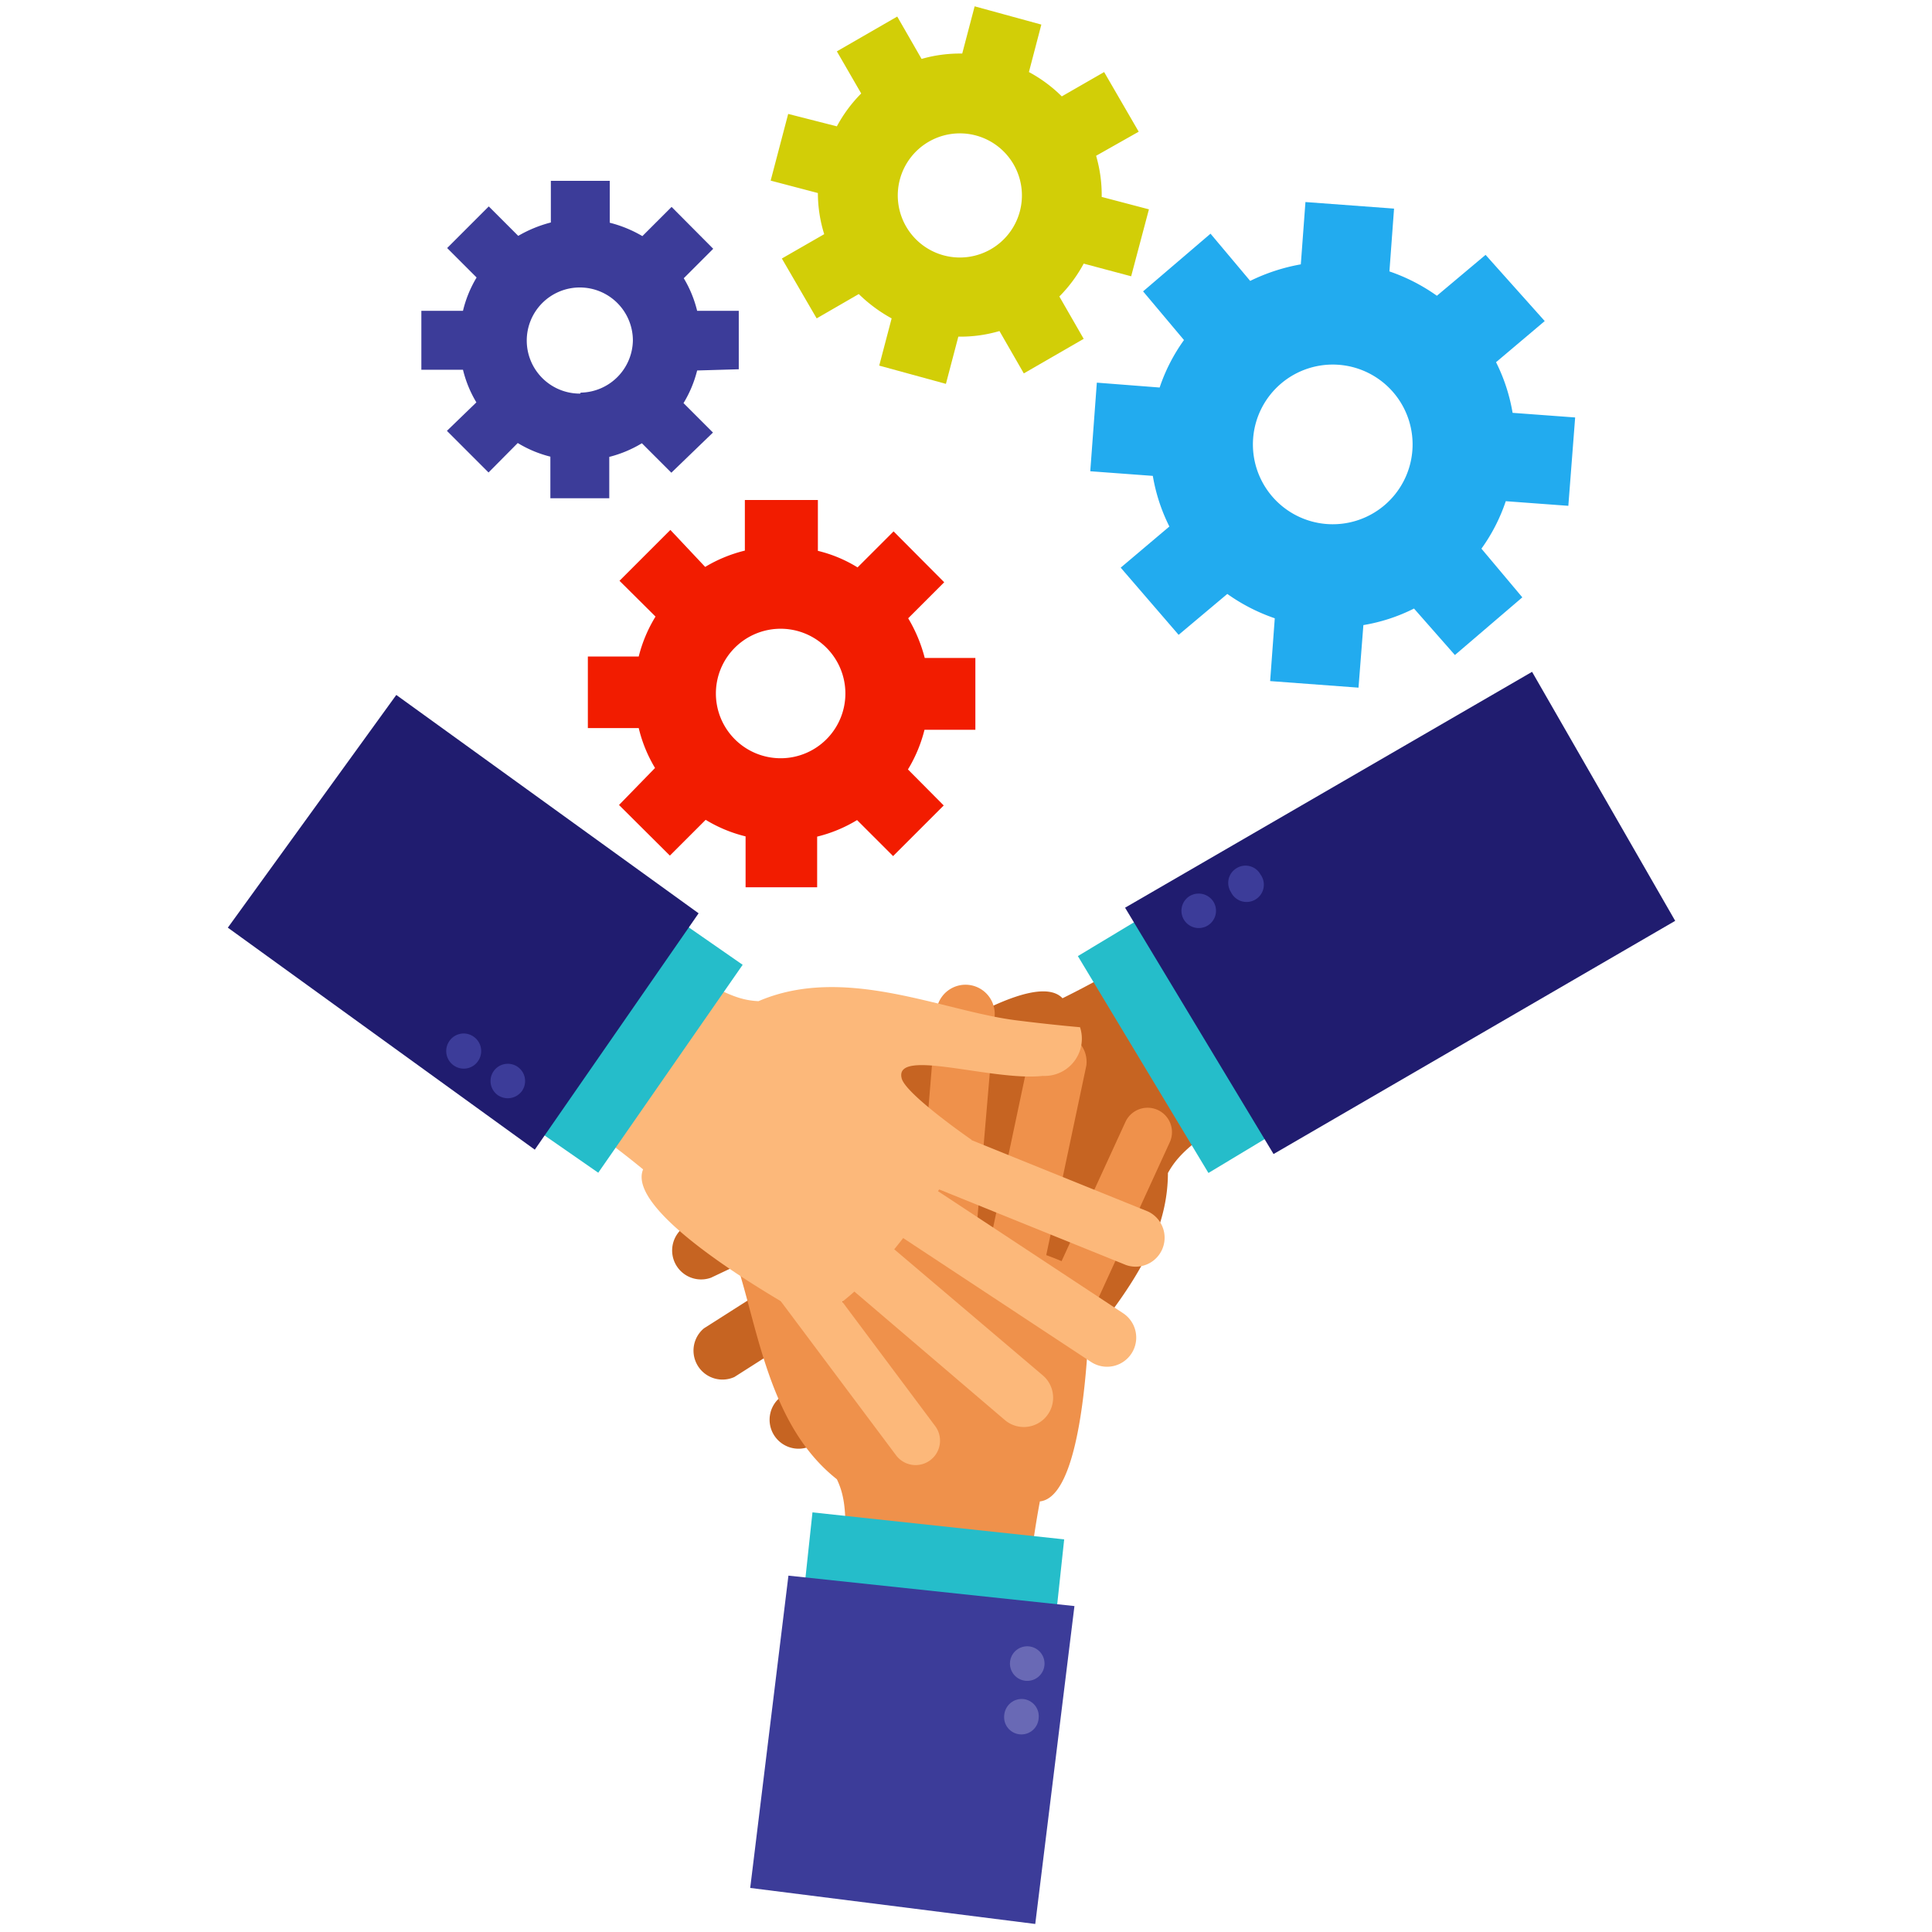 <svg xmlns="http://www.w3.org/2000/svg" width="2.8cm" height="2.8cm" viewBox="0 0 79.37 79.37"><g id="Layer_2" data-name="Layer 2"><rect width="79.37" height="79.37" style="fill:#fff;opacity:0"/></g><g id="Layer_1" data-name="Layer 1"><path d="M37.9,49.17a1.18,1.18,0,1,1,1.25,2l-8.84,5.63a1.19,1.19,0,0,1-1.25-2Z" transform="translate(-0.14 -0.23)" style="fill:#c66422"/><path d="M38.28,51.84a1.19,1.19,0,0,1,1.64,1.72l-6.2,5.9a1.19,1.19,0,0,1-1.64-1.72Z" transform="translate(-0.14 -0.23)" style="fill:#c66422"/><path d="M37.08,49.06a1.19,1.19,0,1,0-1-2.14l-7.73,3.65a1.19,1.19,0,0,0,1,2.15Z" transform="translate(-0.14 -0.23)" style="fill:#c66422"/><path d="M38.21,45.87a1,1,0,0,0-.41-2l-9,2a1,1,0,0,0,.41,2Z" transform="translate(-0.14 -0.23)" style="fill:#c66422"/><path d="M43.79,41.24A38.71,38.71,0,0,0,48,38.82l4.12,6.26c-2.64,1.87-3.46,2.36-4,3.34,0,3.85-3.43,6.71-5,9.3C42.33,59,41.76,60,41.76,60a1.52,1.52,0,0,1-1.19-2.21c.64-2,3.56-5.08,2.29-5.33-.65-.13-3.49,1.6-3.49,1.6a43.46,43.46,0,0,1-3.12-5.4,13.55,13.55,0,0,1-1-3.5S42.31,39.67,43.79,41.24Z" transform="translate(-0.14 -0.23)" style="fill:#c66422"/><rect x="46.72" y="37.37" width="5.39" height="10.4" transform="translate(-15.02 31.36) rotate(-31.05)" style="fill:#25bdca"/><polygon points="68.82 37.83 62.94 27.6 46.22 37.29 52.32 47.41 68.82 37.83" style="fill:#201c6f"/><path d="M49,37.05a.72.72,0,0,1,1,.24.71.71,0,1,1-1-.24Z" transform="translate(-0.14 -0.23)" style="fill:#3c3c99"/><path d="M50.92,35.91a.7.7,0,0,1,1,.24.71.71,0,1,1-1.21.73A.7.7,0,0,1,50.92,35.91Z" transform="translate(-0.14 -0.23)" style="fill:#3c3c99"/><path d="M40.11,52.42a1.18,1.18,0,1,1-2.36-.21l.86-10.44A1.18,1.18,0,0,1,41,42Z" transform="translate(-0.14 -0.23)" style="fill:#ef914b"/><path d="M37.75,51.11a1.19,1.19,0,0,1-2.36.27l-1-8.5a1.18,1.18,0,0,1,2.35-.26Z" transform="translate(-0.14 -0.23)" style="fill:#ef914b"/><path d="M40.69,51.84a1.18,1.18,0,0,0,2.32.48L44.77,44a1.19,1.19,0,0,0-2.32-.49Z" transform="translate(-0.14 -0.23)" style="fill:#ef914b"/><path d="M42.55,54.66a1,1,0,1,0,1.81.87l3.83-8.36a1,1,0,0,0-1.81-.86Z" transform="translate(-0.14 -0.23)" style="fill:#ef914b"/><path d="M42.86,61.91a40.46,40.46,0,0,0-.6,4.81l-7.48-.51C34.89,63,35,62,34.52,61c-3-2.37-3.28-6.79-4.38-9.62-.54-1.4-1-2.48-1-2.48a1.52,1.52,0,0,1,2.48.39c1.19,1.7,1.9,5.9,2.86,5,.5-.44.84-3.75.84-3.75a43,43,0,0,1,6.18.78,13.29,13.29,0,0,1,3.42,1.28S45,61.69,42.86,61.91Z" transform="translate(-0.14 -0.23)" style="fill:#ef914b"/><rect x="35.71" y="60.38" width="5.39" height="10.4" transform="translate(-31.04 96.56) rotate(-83.88)" style="fill:#25bdca"/><polygon points="30.82 77.56 42.53 79.04 44.14 65.98 32.39 64.73 30.82 77.56" style="fill:#3c3c99"/><path d="M43.05,68.61a.71.71,0,1,1-1.41-.15.71.71,0,0,1,1.41.15Z" transform="translate(-0.14 -0.23)" style="fill:#6969b5"/><path d="M42.81,70.81a.71.71,0,1,1-1.41-.15.72.72,0,0,1,.78-.63A.71.71,0,0,1,42.81,70.81Z" transform="translate(-0.14 -0.23)" style="fill:#6969b5"/><path d="M36.21,50.41a1.19,1.19,0,0,1,1.32-2l8.75,5.77a1.19,1.19,0,0,1-1.32,2Z" transform="translate(-0.14 -0.23)" style="fill:#fcb87a"/><path d="M38.49,49a1.19,1.19,0,0,1,.9-2.2L47.3,50a1.19,1.19,0,0,1-.9,2.2Z" transform="translate(-0.14 -0.23)" style="fill:#fcb87a"/><path d="M36.45,51.19A1.19,1.19,0,0,0,34.9,53l6.5,5.55A1.19,1.19,0,0,0,43,56.75Z" transform="translate(-0.14 -0.23)" style="fill:#fcb87a"/><path d="M33.07,51.47a1,1,0,0,0-1.63,1.18L36.94,60a1,1,0,0,0,1.63-1.17Z" transform="translate(-0.14 -0.23)" style="fill:#fcb87a"/><path d="M26.56,48.27a38.11,38.11,0,0,0-3.93-2.83l4-6.32c2.79,1.65,3.57,2.19,4.67,2.24,3.53-1.52,7.53.39,10.54.78,1.49.19,2.67.29,2.67.29a1.53,1.53,0,0,1-1.53,2c-2.07.23-6.1-1.17-5.8.09.14.65,2.88,2.54,2.88,2.54a43.51,43.51,0,0,1-3.64,5.05,13.55,13.55,0,0,1-2.77,2.39S25.73,50.27,26.56,48.27Z" transform="translate(-0.14 -0.23)" style="fill:#fcb87a"/><rect x="20.28" y="39.9" width="10.4" height="5.39" transform="translate(-24.19 39) rotate(-55.22)" style="fill:#25bdca"/><polygon points="16.28 28.55 9.36 38.11 21.97 47.23 28.7 37.52 16.28 28.55" style="fill:#201c6f"/><path d="M20.59,45.22a.71.71,0,1,1,1-.18A.72.72,0,0,1,20.59,45.22Z" transform="translate(-0.14 -0.23)" style="fill:#3c3c99"/><path d="M18.78,44a.72.72,0,0,1-.18-1,.71.71,0,0,1,1-.18.72.72,0,0,1,.18,1A.71.71,0,0,1,18.78,44Z" transform="translate(-0.14 -0.23)" style="fill:#3c3c99"/><path d="M46.92,5.64,45.5,3.19l-1.74,1a5.82,5.82,0,0,0-1.35-1l.51-1.95L40.18.49l-.51,1.94A5.77,5.77,0,0,0,38,2.65L37,.91,34.52,2.34l1,1.73a5.82,5.82,0,0,0-1,1.35l-2-.51-.72,2.74,1.94.51A5.69,5.69,0,0,0,34,9.85l-1.74,1,1.43,2.46,1.73-1a6.16,6.16,0,0,0,1.35,1l-.51,1.94L39,16l.51-1.94a5.7,5.7,0,0,0,1.69-.23l1,1.74,2.46-1.42-1-1.74a5.82,5.82,0,0,0,1-1.35l1.95.52.73-2.75-1.94-.51a5.79,5.79,0,0,0-.23-1.69Zm-6.06,4.82A2.55,2.55,0,1,1,41.79,7,2.55,2.55,0,0,1,40.86,10.46Z" transform="translate(-0.14 -0.23)" style="fill:#d2ce07"/><path d="M30.49,15.4V13H28.78a4.79,4.79,0,0,0-.55-1.34l1.21-1.21L27.73,8.73l-1.2,1.2a5.11,5.11,0,0,0-1.34-.55V7.66H22.77V9.37a5.25,5.25,0,0,0-1.34.55L20.22,8.71l-1.71,1.71,1.21,1.21A4.81,4.81,0,0,0,19.16,13H17.45v2.42h1.71a4.79,4.79,0,0,0,.55,1.34L18.5,17.93l1.71,1.71,1.2-1.21a4.81,4.81,0,0,0,1.34.56V20.7h2.42V19a4.94,4.94,0,0,0,1.34-.56l1.21,1.21L29.43,18l-1.21-1.21a4.81,4.81,0,0,0,.56-1.34Zm-6.52,1a2.18,2.18,0,1,1,2.17-2.18A2.18,2.18,0,0,1,24,16.36Z" transform="translate(-0.14 -0.23)" style="fill:#3c3c99"/><path d="M59.91,27.14l2.77-2.37-1.68-2a7.32,7.32,0,0,0,1-1.95l2.57.19.28-3.63-2.57-.19a7.35,7.35,0,0,0-.68-2.08l2-1.69L61.17,10.7l-2,1.68a7.63,7.63,0,0,0-1.95-1l.19-2.58-3.64-.27-.19,2.56a7.8,7.8,0,0,0-2.08.68L49.87,9.83,47.1,12.2l1.68,2a7.32,7.32,0,0,0-1,1.95l-2.58-.2-.27,3.64,2.57.19a7.35,7.35,0,0,0,.68,2.08l-2,1.69,2.38,2.76,2-1.68a7.63,7.63,0,0,0,1.95,1l-.19,2.58,3.63.27.2-2.57a7.25,7.25,0,0,0,2.08-.68ZM52.4,20.62A3.28,3.28,0,1,1,57,21,3.28,3.28,0,0,1,52.4,20.62Z" transform="translate(-0.14 -0.23)" style="fill:#22abef"/><path d="M40.21,30.21V27.26H38.13a6.18,6.18,0,0,0-.68-1.63l1.48-1.48-2.08-2.09-1.48,1.48a5.57,5.57,0,0,0-1.63-.68V20.77h-3v2.08a5.84,5.84,0,0,0-1.63.67L27.68,22l-2.09,2.09,1.48,1.47a5.82,5.82,0,0,0-.69,1.64H24.29v2.94h2.09a5.78,5.78,0,0,0,.67,1.64L25.57,33.3l2.09,2.08,1.47-1.47a5.8,5.8,0,0,0,1.64.68v2.09h2.94V34.6a5.8,5.8,0,0,0,1.64-.68l1.48,1.48,2.08-2.08-1.47-1.48a5.86,5.86,0,0,0,.68-1.63Zm-8,1.17a2.66,2.66,0,1,1,2.66-2.66A2.66,2.66,0,0,1,32.25,31.38Z" transform="translate(-0.14 -0.23)" style="fill:#f21c00"/></g></svg>